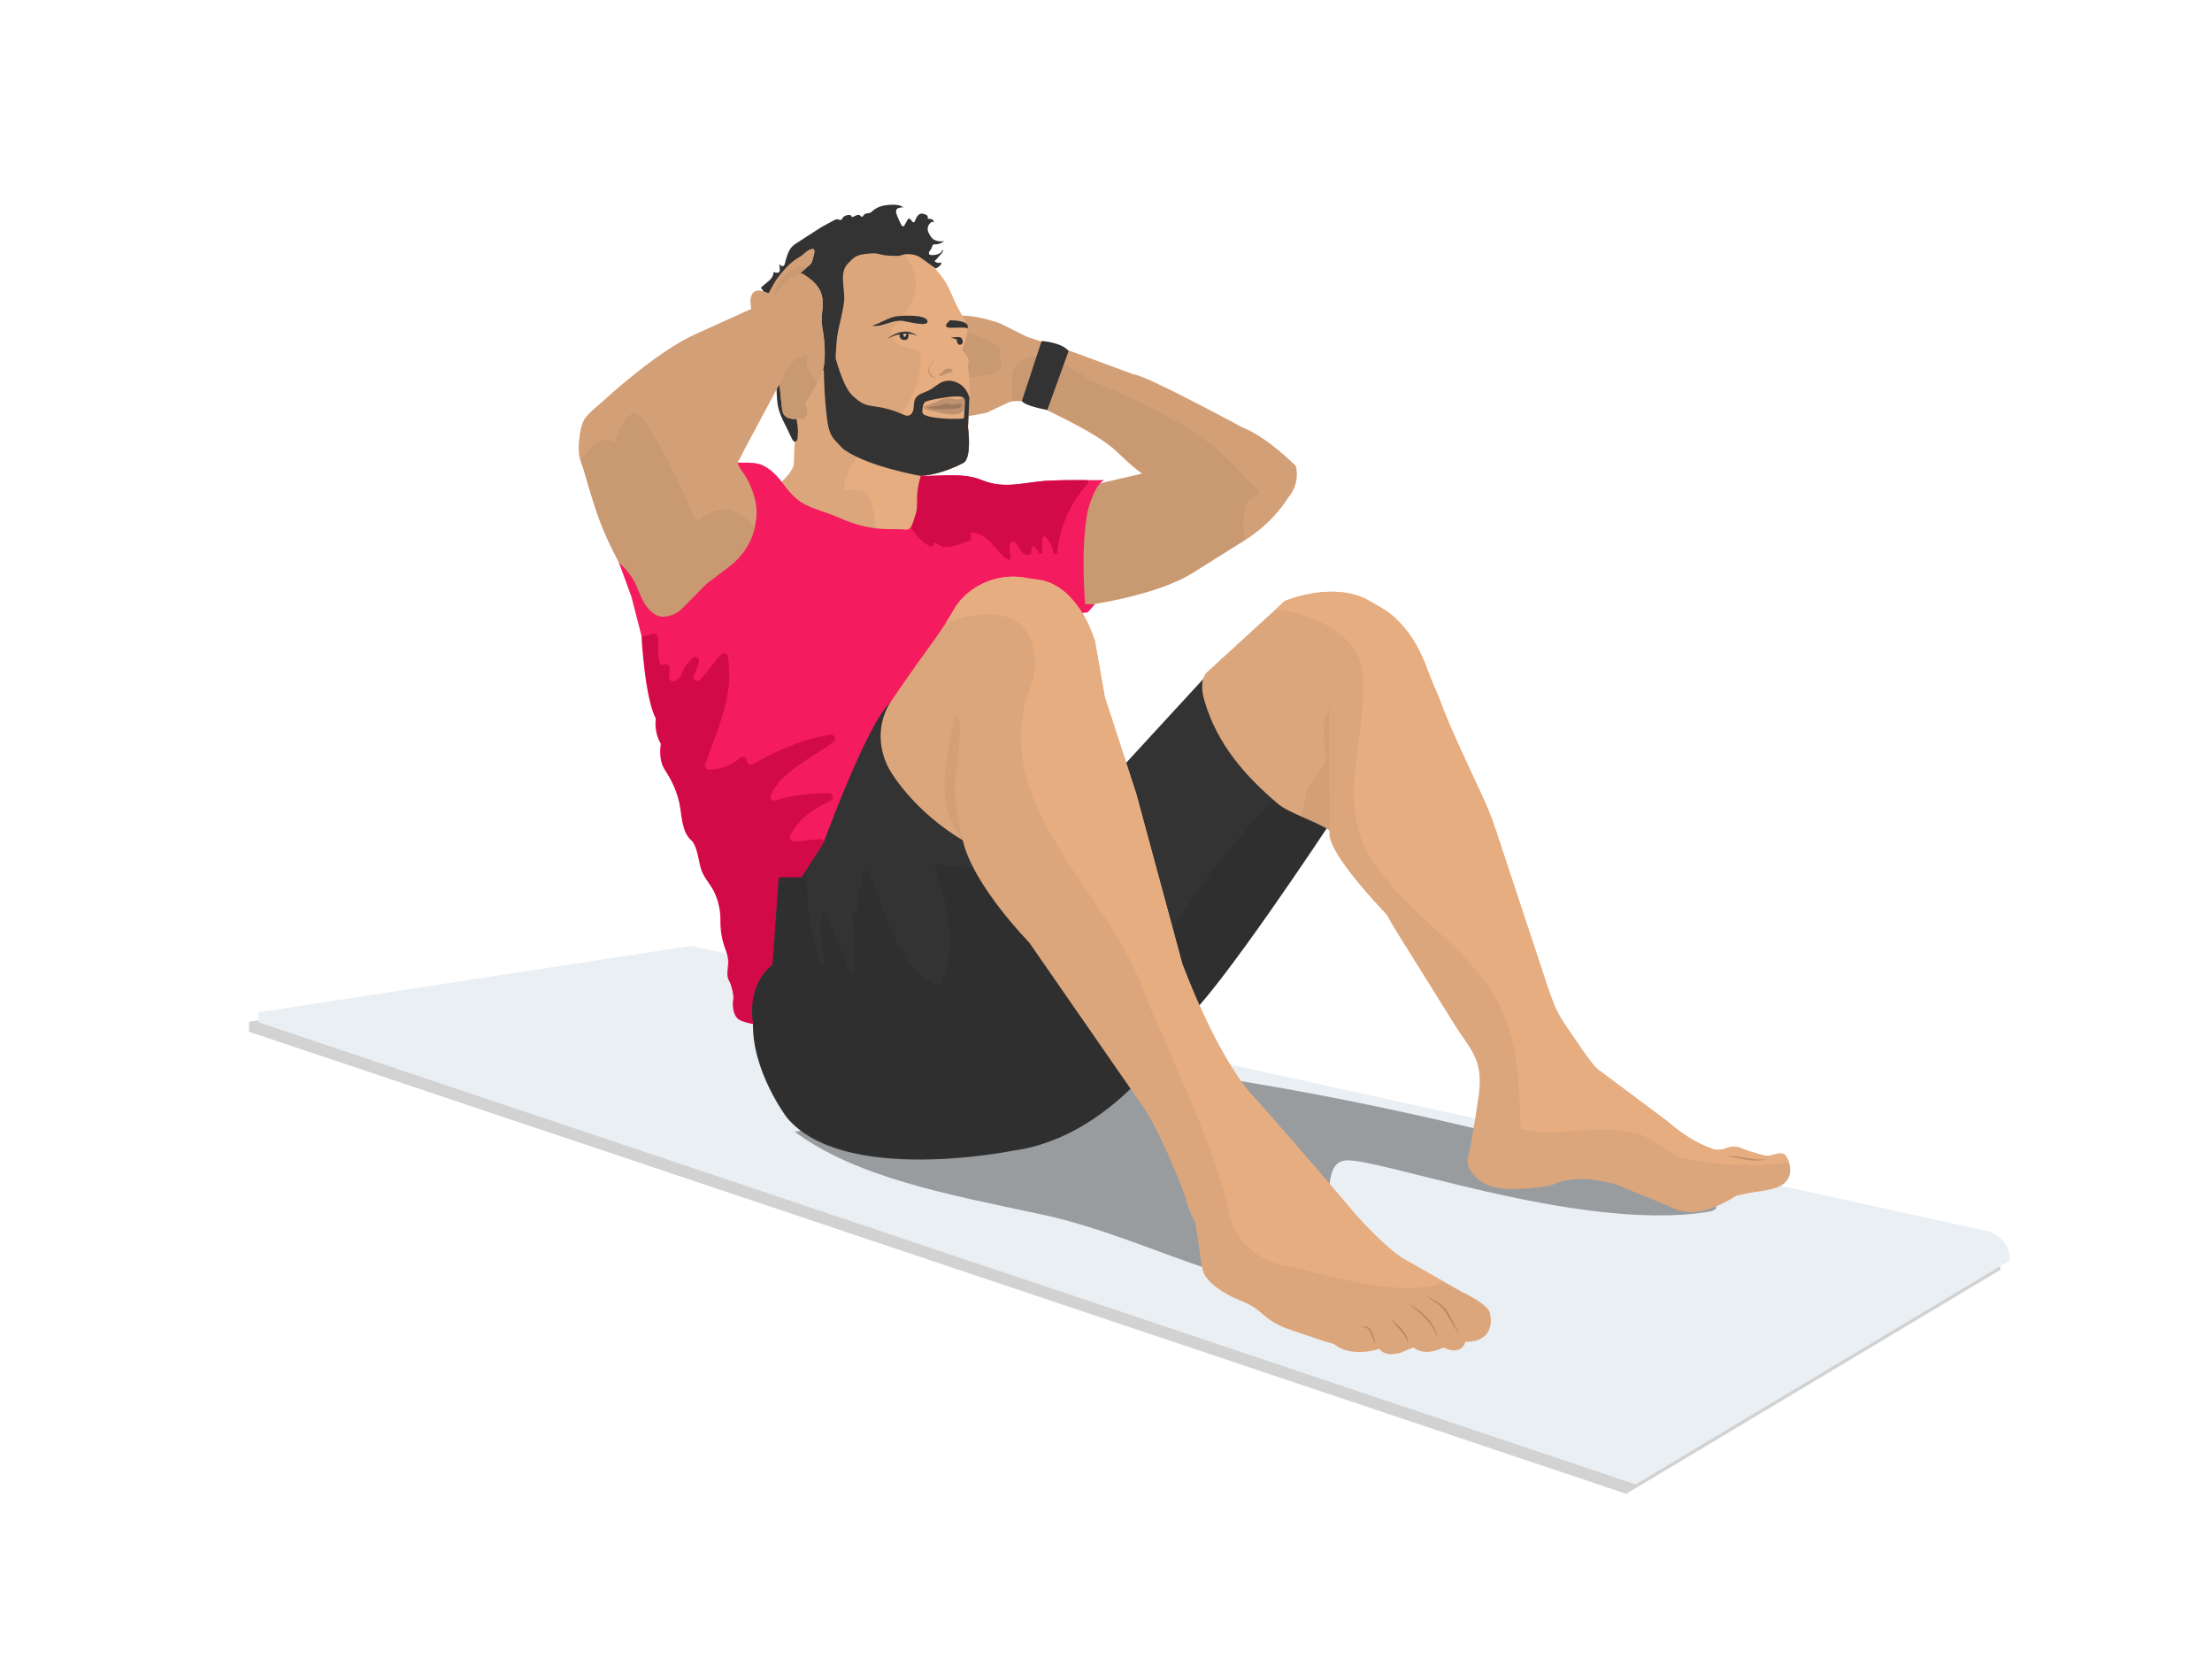 <?xml version="1.0" encoding="UTF-8"?><svg id="Layer_1" xmlns="http://www.w3.org/2000/svg" viewBox="0 0 1280 960"><defs><style>.cls-1{opacity:.05;}.cls-1,.cls-2,.cls-3,.cls-4,.cls-5{fill:#222;}.cls-2{opacity:.1;}.cls-6{fill:#eaeff4;}.cls-7{fill:#f41c5e;}.cls-8{fill:#e6ad81;}.cls-9{fill:#333;}.cls-10{fill:#d30a48;}.cls-4,.cls-11{opacity:.2;}.cls-5{opacity:.4;}</style></defs><path class="cls-4" d="M144.12,591.22l250.26-38.45,751.5,165.39s12.33,4.35,11.61,16.68l-216.45,129.56L144.12,597.02"/><path class="cls-6" d="M149.56,585.78l250.26-38.45,751.5,165.39s12.33,4.35,11.61,16.68l-216.45,129.56L149.56,591.58"/><path class="cls-5" d="M610.18,617.33c-61.08,7.84-39.56,24.25-100.64,33.21-15.97,2.21-33.68,1.16-49.69,4.36,35.98,26.63,89.4,36.37,139.51,47.14,55.69,11.2,102.72,40.33,162,47.05,23.35,3.36-5.18-74.11,16.38-77.46,16.17-3.36,134.92,41.46,210.02,29.72,52.38-8.18-294.95-95.21-377.58-84.02Z"/><path class="cls-8" d="M624.2,350.92s43.41-5.24,65.99-19.39l30.29-19.04s14.96-8.61,25.03-24.66c0,0,6.89-7.07,4.35-18.11,0,0-16.05-16.59-31.28-22.58,0,0-56.31-30.47-62.56-30.47l-35.36-13.06-26.39-8.7-15.23-7.62s-15.51-5.98-26.39-4.35l6.44,58.09,11.79-2.18,12.69-5.98s4.99-2.33,14.51,.93c0,0,35.54,15.57,47.51,26.99s15.32,13.27,15.32,13.27l-31.83,7.34"/><path class="cls-2" d="M624.2,350.92s43.41-5.24,65.99-19.39l30.29-19.04s14.96-8.61,25.03-24.66c0,0,6.89-7.07,4.35-18.11,0,0-16.05-16.59-31.28-22.58,0,0-56.31-30.47-62.56-30.47l-35.36-13.06-26.39-8.7-15.23-7.62s-15.51-5.98-26.39-4.35l6.44,58.09,11.79-2.18,12.69-5.98s4.99-2.33,14.51,.93c0,0,35.54,15.57,47.51,26.99s15.32,13.27,15.32,13.27l-31.83,7.34"/><path class="cls-1" d="M720.99,292.23c1.09-4.35,10.88-6.53,6.53-9.79-13.06-8.7-15.36-28.98-95.75-62.02-2.18,0-4.35-3.26-6.53-4.35-10.88-5.44-21.76-14.15-33.73-7.62-9.24,5.55-5.14,15.02-5.7,23.74,2.29-.4,6.48-.56,12.47,1.49,0,0,35.54,15.57,47.51,26.99,11.97,11.42,15.32,13.27,15.32,13.27l-31.83,7.34-4.87,69.5s43.41-5.24,65.99-19.39l29.93-18.82c-.5-6.75-1.76-13.72,.65-20.35Z"/><path class="cls-9" d="M602.77,197.33s11.61,.72,15.6,5.8l-12.33,34.09s-13.6-2.36-14.69-5.26l11.42-34.64Z"/><path class="cls-1" d="M579.48,208.79c-.07-.27-.16-.54-.27-.83-.4-1.04-.92-1.1-.77-2.41,.26-2.03,1.41-1.16,.24-3.29-.7-1.28-2.6-2.59-3.79-3.4-2.44-1.65-5.07-2.95-7.81-4.03-5.47-2.16-11.29-3.35-17.12-4-.29,.34-.55,.68-.79,1.03,0,0,3.12,28.19,3.13,28.25-.19-1.74,15.35-2.45,16.9-2.64,4.99-.61,11.71-3.16,10.27-8.71Z"/><path class="cls-8" d="M529.48,144.83c.58,.03,1.98,1.72,2.41,2.1,6.67,5.8,13.4,11.94,17.2,20.08,1.42,3.03,2.71,6.12,4.11,9.16,1.84,4.01,4.84,7.94,6.13,12.15,.78,2.56,.36,5.23-.34,7.75-.25,.88-2.53,6.21-2.13,6.61,0,0,3.61,3.48,3.6,6.92l-.51,3.05s.67,2.07,.92,8.52l.09,8.93-.83,17s2.31,16.73-2.18,20.49c0,0-11.97,6.89-25.03,7.8l-.95,3.26-1.77,28.97-38.63,6.76-29.79-19.95-10.01-15.18s6.06-5.13,7.51-10.02c0,0,1.13-26.48,1.13-25.93s15.55-85.78,15.55-85.78l20.13-14.51,33.37,1.81Z"/><path class="cls-1" d="M502.46,286.56c-2.18-4.35-8.7-3.26-14.15-3.26,1.09-10.88,7.62-20.67,16.32-26.11,17.41-13.06,29.38-32.64,28.29-52.23-1.09-4.35-11.97-3.26-15.23-7.62-2.18-2.18-2.18-7.62,0-8.7,14.35-14.35,17.1-30.62,2.84-44.28-9.88-.54-24.42-1.33-24.42-1.33l-20.13,14.51s-15.55,86.32-15.55,85.78-1.13,25.93-1.13,25.93c-1.45,4.9-7.51,10.02-7.51,10.02l10.01,15.18,29.79,19.95,14.87-2.6c1.14-8.34-.23-17.18-3.99-25.24Z"/><path class="cls-8" d="M560.96,230.11l-.09-8.93c-.26-6.46-.92-8.52-.92-8.52l.51-3.05c.02-3.45-3.6-6.92-3.6-6.92-.4-.4,1.88-5.73,2.13-6.61,.7-2.52,1.12-5.19,.34-7.75-1.28-4.21-4.28-8.13-6.13-12.15-1.4-3.04-2.7-6.13-4.11-9.16-3.8-8.14-10.53-14.28-17.2-20.08-.43-.38-1.83-2.07-2.41-2.1,0,0-3.86-.21-8.95-.49,14.27,13.66,11.51,29.94-2.84,44.28-2.18,1.09-2.18,6.53,0,8.7,3.26,4.35,14.15,3.26,15.23,7.62,1.09,19.59-10.88,39.17-28.29,52.23-8.7,5.44-15.23,15.23-16.32,26.11,5.44,0,11.97-1.09,14.15,3.26,3.76,8.05,5.13,16.9,3.99,25.24l23.76-4.16,1.77-28.97,.95-3.26c13.06-.91,25.03-7.8,25.03-7.8,4.49-3.76,2.18-20.49,2.18-20.49l.83-17Z"/><path class="cls-9" d="M550.06,185.09c-8.7,7.34,6.26,3.26,9.79,4.9,1.63-4.08-6.8-4.62-9.52-4.62"/><path class="cls-9" d="M504.9,188.36c5.17-1.36,8.98-4.9,14.96-5.44,2.45-.27,16.32-1.09,16.87,2.99,.54,3.54-12.24,0-14.69-.27-5.98-.54-10.61,3.26-16.59,2.99"/><path class="cls-9" d="M513.61,195.97s9.16-7.98,17.41-1.54c0,0-6.89-3.99-17.41,1.54Z"/><path class="cls-9" d="M520.41,193.47c.13,.85,.2,1.87,.84,2.52,.7,.72,2.03,.89,2.96,.67,.91-.22,1.32-.98,1.47-1.87,.09-.54,.18-1.45-.27-1.72-1.27-.54-.9,.82-1.18,1.27-.82,1.33-1.52,.15-1.7-1.4-.54,.09-1.06,.09-1.69,.27l-.42,.25Z"/><g class="cls-11"><path class="cls-3" d="M542.99,217.19c.22,.21,.6,.2,.88,.25,.27,.05,.55,.07,.83,.03,.63-.08,1.19-.42,1.74-.7,.6-.31,1.23-.56,1.86-.77,.59-.19,1.2-.29,1.79-.48,.46-.15,1.32-.47,1.25-1.09-.06-.51-.65-.82-1.08-.97-.9-.31-2.04-.22-2.9,.16-.93,.41-1.72,1.11-2.43,1.82-.44,.44-.72,.62-1.15,1.07"/></g><g class="cls-11"><path class="cls-3" d="M535.28,234.87c4.35-1.09,5.58-2.04,9.79-3.81,2.58-.95,6.03-.54,8.34,0s4.17-1.72,5.17-.09c1.38,2.26,.23,4.17-1,6.35-1.9,3.4-8.7,2.63-12.24,1.81-2.04-.41-4.49-1.13-6.66-1.54-.95-.14-5.98-1.22-3.4-2.72"/></g><g class="cls-11"><path class="cls-3" d="M541.54,208.35c-4.62,1.63-6.66,9.93-.27,10.2-1.88-1.06-3.54-2.31-3.54-4.62,0-1.77,1.98-4.69,3.61-5.5"/></g><path class="cls-9" d="M550.56,195.16c1.63,.33,3.44-.49,5.02,.04,1.48,.5,2.19,3.1,.77,4.03-1.8,1.18-3.04-1.54-2.58-2.97-.12,.38-3.07-.76-3.3-.91"/><path class="cls-4" d="M536.28,235.78s7.43-1,8.16-1.54c0,0,3.72-1.09,4.62-.54,0,0,2.75,.82,4.73,.18,0,0,3.43-.79,2.52,.79,0,0,.03,1.84-2.52,1.66,0,0-12.89,1.45-17.52-.54Z"/><path class="cls-9" d="M560.95,230.15c-.62-2.3-1.73-4.46-3.39-6.17-3.02-3.14-7.89-4.59-11.98-3.06-2.97,1.11-5.24,3.56-8.06,4.98-2.81,1.42-6.42,2.05-7.89,4.83-.86,1.64-.71,3.6-.93,5.43-.22,1.84-1.12,3.89-2.92,4.31-1.23,.28-2.47-.29-3.62-.8-4.63-2.09-9.55-3.53-14.57-4.28-2.52-.38-5.11-.59-7.46-1.56-2.54-1.05-4.63-2.92-6.67-4.77-5.93-5.38-9.75-21.34-12.02-29.02l-4.69,10.11c-.09,10.43,.48,20.87,1.7,31.24,.58,4.94,1.49,10.25,5.05,13.73,1.85,1.81,3.33,3.96,5.47,5.42,14.5,9.86,43.96,14.86,43.96,14.86,13.06-.91,25.03-7.8,25.03-7.8,4.49-3.76,2.18-20.49,2.18-20.49l.83-16.96Zm-2.51,2.62l-.62,9.06c-.08,1.19-23.22,.75-24.01-2.96-.18-.87-.06-1.77,.06-2.65,.17-1.26,.39-2.62,1.28-3.52,1.07-1.08,13.82-3.33,17.57-3.27,1.09,.02,2.2-.12,3.27,.1,1.07,.22,2.14,.9,2.41,1.96,.1,.42,.08,.85,.05,1.28Z"/><path class="cls-9" d="M478.11,129.9c1.08-.58,2.17-1.15,3.23-1.74,.92-.51,2.08-1.28,3.16-1.28,.71,0,1.41,.59,2.12,.37,.81-.25,.84-1.22,1.4-1.71,1.03-.91,4.64-2.15,4.85,.11,1.01-.11,1.91-.81,2.87-1.11,.77-.24,1.51-.4,2.09,.29,1.42,1.7,1.49-.42,2.8-1.06,.81-.4,1.73-.32,2.59-.55,.96-.26,1.34-.93,2.08-1.5,.93-.72,1.93-1.36,3.02-1.83,2.39-1.04,5.08-1.32,7.66-1.43,1.24-.05,2.47-.02,3.69,.22,.61,.12,1.21,.29,1.79,.53,.54,.22,1.07,.71,1.61,.87-.85-.26-1.83,0-2.67,.17-2.52,.51-2.06,2.62-1.28,4.54,.63,1.57,1.38,3.09,2.07,4.63,.34,.77,1.13,2.35,2.04,1.16l2.09-3.63s.45-.91,1.36-.18c.56,.45,.91,1.27,1.49,1.68,1.05,.74,1.38-.88,1.71-1.62,.47-1.07,1.13-2.29,2.18-2.9,1.09-.64,2.34-.25,3.43,.17,1.42,.55,1.42,1.19,1.4,2.57,0-.25,2.23,.12,2.52,.29,.65,.38,.94,1.04,1.04,1.77-.92-.73-1.65-.27-2.34,.5-1.35,1.5-1.69,3.43-.84,5.26,.65,1.42,1.72,3.37,3.13,4.15,1.76,.98,4.34,1.41,6.25,.64-.64,.26-1.12,.84-1.72,1.18-.93,.52-2.01,.79-3.06,.93-.45,.06-1.32-.1-1.71,.08-.64,.3-.84,1.64-1.12,2.22-.44,.93-1.58,1.77-1.53,2.85,.04,.88,.81,1.04,1.56,1.07,1.5,.05,3.36-.25,4.69-.98,1.01-.55,1.41-1.57,1.87-2.55-.12,.26,.07,.95-.04,1.32-.32,1.06-1.26,1.85-1.99,2.64-.22,.25-2.68,3.23-2.91,3.02,.31,.27,.73,.6,1.12,.78,1,.47,2.03,.3,3.05,0-.17,.41-.25,.87-.47,1.26-.34,.6-.88,1.05-1.45,1.43-.24,.16-1.46,.96-1.65,.81-2.66-2.15-5.56-4.06-8.33-6.08-1.83-1.33-4.09-2.02-6.33-2.18-1.14-.08-2.31-.05-3.44,.16-1,.19-1.93,.62-2.93,.77-1.2,.17-2.4,0-3.6,0-1.66,0-3.33-.08-4.97-.35-1.61-.26-3.16-.82-4.78-1-1.22-.13-2.43-.06-3.65,.05-2.81,.25-5.85,.45-8.33,1.93-1.53,.92-2.67,2.31-3.96,3.52-5.81,5.47-1.83,14.99-2.51,21.85-.77,7.8-3.52,15.26-4.29,23.02l-.91,13.33s-3.99,4.35-8.7,3.99c-.98-1.37-1.96-2.74-2.94-4.11-2.38-3.33-4.77-6.66-7.15-10-3.01-4.2-6.01-8.4-9.02-12.61-2.84-3.98-5.69-7.95-8.53-11.93-1.98-2.76-3.95-5.53-5.93-8.29-.23-.33-.47-.65-.7-.98,1.6-1.36,3.24-2.68,4.82-4.07,1.5-1.33,2.5-2.95,2.51-5,.56,.42,2.43,.67,3.06,.28,1.16-.72,.2-4.23,.14-5.31,.04,.81,1.4,1.85,2.17,1.67,1.24-.3,1.27-2.03,1.53-2.99,.29-1.07,.61-2.14,.98-3.19,1.01-2.92,2.32-5.12,4.94-6.8,3-1.93,5.99-3.86,8.98-5.8,1.56-1.01,3.12-2.03,4.69-3.03,1.3-.83,2.67-1.58,4.04-2.32Z"/><path class="cls-9" d="M450.77,220.66c.24,.2-1.52,2.26-1.5,2.6,.22,3.42,.17,6.87,.65,10.27,.46,3.33,1.56,6.39,3.02,9.42,1.74,3.61,3.61,7.16,5.26,10.82,.46,1.03,1.58,2.55,2.73,1.33,.71-.75,.61-2.2,.7-3.16,.29-2.75-.08-5.73-.55-8.45-.12-.69-.21-1.39-.33-2.08,0,0-7.25-18.38-9.97-20.74Z"/><path class="cls-8" d="M434.5,176.32c-.1-1.18-.19-2.38-.17-2.59,.12-1.6,.52-3.4,1.78-4.51,2.62-2.31,6.22-.16,8.97,.63-.48-.14,3.82-7.43,4.21-7.97,3.51-4.8,8.14-10.27,13.45-13.13,2.13-1.15,3.64-3.29,5.86-4.25,.48-.21,1.78-.62,2.27-.23,1.17,.92-.6,5.2-.79,6.4-.31,1.96-1.93,2.99-3.33,4.21-1.25,1.09-2.5,2.19-3.75,3.28,.73-.64,4.96,2.63,5.41,2.97,3.7,2.81,6.66,6.38,7.42,11.08,.65,4.02-.14,7.93-.35,11.93-.2,4.01,.94,7.71,1.3,11.65,.7,7.73,1.22,17.42-2.9,24.38-2.33,3.94-4.59,7.95-6.97,11.86-.19,.31-.64,.67-.75,1.01-.3,.92,.47,2.24,.76,3.08,.44,1.29,.48,2.93-.04,4.2-.49,1.2-1.46,1.7-2.7,1.85-2.86,.34-6.22,.72-8.86-.72-2.97-1.63-2.77-5.19-3.1-8.09-.34-3.02-.65-6.05-.97-9.07-.08-.74-.15-1.48-.23-2.22,.06,.54-1.03,1.94-1.27,2.39-1.14,2.15-2.28,4.29-3.41,6.44-5.23,9.85-10.6,19.63-15.79,29.5-.94,1.79-1.86,3.6-2.77,5.41-.38,.76-1.25,1.66-.78,2.45,.5,.83,2.1,1.12,2.92,1.54,1.5,.77,2.91,1.71,4.38,2.54,.61,.34,4.32,1.82,4.49,2.51,0,0,12.78,52.23-24.75,69.64,0,0-33.46,42.44-47.33-1.9-2.15-4.23-4.27-8.47-6.36-12.72-3.7-7.53-7.76-14.93-10.98-22.68-4.75-11.42-8.08-23.35-11.56-35.2-.88-3-2.35-6.04-2.66-9.17-.45-4.55-.03-9.5,.91-13.97,.55-2.62,1.34-5.23,3.02-7.36,2.79-3.53,6.73-6.41,10.06-9.45,3.42-3.12,6.91-6.16,10.44-9.16,8.74-7.43,17.82-14.51,27.44-20.78,5.09-3.32,10.34-6.35,15.88-8.86,8.48-3.84,16.96-7.68,25.44-11.53,2.13-.96,4.25-1.92,6.38-2.89,0,0-.11-1.25-.22-2.52Z"/><path class="cls-8" d="M434.5,176.32c-.1-1.18-.19-2.38-.17-2.59,.12-1.6,.52-3.4,1.78-4.51,2.62-2.31,6.22-.16,8.97,.63-.48-.14,3.82-7.43,4.21-7.97,3.51-4.8,8.14-10.27,13.45-13.13,2.13-1.15,3.64-3.29,5.86-4.25,.48-.21,1.78-.62,2.27-.23,1.17,.92-.6,5.2-.79,6.4-.31,1.96-1.93,2.99-3.33,4.21-1.25,1.09-2.5,2.19-3.75,3.28,.73-.64,4.96,2.63,5.41,2.97,3.7,2.81,6.66,6.38,7.42,11.08,.65,4.02-.14,7.93-.35,11.93-.2,4.01,.94,7.71,1.3,11.65,.7,7.73,1.22,17.42-2.9,24.38-2.33,3.94-4.59,7.95-6.97,11.86-.19,.31-.64,.67-.75,1.01-.3,.92,.47,2.24,.76,3.08,.44,1.29,.48,2.93-.04,4.2-.49,1.2-1.46,1.7-2.7,1.85-2.86,.34-6.22,.72-8.86-.72-2.97-1.63-2.77-5.19-3.1-8.09-.34-3.02-.65-6.05-.97-9.07-.08-.74-.15-1.48-.23-2.22,.06,.54-1.03,1.94-1.27,2.39-1.14,2.15-2.28,4.29-3.41,6.44-5.23,9.85-10.6,19.63-15.79,29.5-.94,1.79-1.86,3.6-2.77,5.41-.38,.76-1.25,1.66-.78,2.45,.5,.83,2.1,1.12,2.92,1.54,1.5,.77,2.91,1.71,4.38,2.54,.61,.34,4.32,1.82,4.49,2.51,0,0,12.78,52.23-24.75,69.64,0,0-33.46,42.44-47.33-1.9-2.15-4.23-4.27-8.47-6.36-12.72-3.7-7.53-7.76-14.93-10.98-22.68-4.75-11.42-8.08-23.35-11.56-35.2-.88-3-2.35-6.04-2.66-9.17-.45-4.55-.03-9.5,.91-13.97,.55-2.62,1.34-5.23,3.02-7.36,2.79-3.53,6.73-6.41,10.06-9.45,3.42-3.12,6.91-6.16,10.44-9.16,8.74-7.43,17.82-14.51,27.44-20.78,5.09-3.32,10.34-6.35,15.88-8.86,8.48-3.84,16.96-7.68,25.44-11.53,2.13-.96,4.25-1.92,6.38-2.89,0,0-.11-1.25-.22-2.52Z"/><path class="cls-2" d="M434.5,176.32c-.1-1.18-.19-2.38-.17-2.59,.12-1.6,.52-3.4,1.78-4.51,2.62-2.31,6.22-.16,8.97,.63-.48-.14,3.82-7.43,4.21-7.97,3.51-4.8,8.14-10.27,13.45-13.13,2.13-1.15,3.64-3.29,5.86-4.25,.48-.21,1.78-.62,2.27-.23,1.17,.92-.6,5.2-.79,6.4-.31,1.96-1.93,2.99-3.33,4.21-1.25,1.09-2.5,2.19-3.75,3.28,.73-.64,4.96,2.63,5.41,2.97,3.7,2.81,6.66,6.38,7.42,11.08,.65,4.02-.14,7.93-.35,11.93-.2,4.01,.94,7.71,1.3,11.65,.7,7.73,1.22,17.42-2.9,24.38-2.33,3.94-4.59,7.95-6.97,11.86-.19,.31-.64,.67-.75,1.01-.3,.92,.47,2.24,.76,3.08,.44,1.29,.48,2.93-.04,4.2-.49,1.2-1.46,1.7-2.7,1.85-2.86,.34-6.22,.72-8.86-.72-2.97-1.63-2.77-5.19-3.1-8.09-.34-3.02-.65-6.05-.97-9.07-.08-.74-.15-1.48-.23-2.22,.06,.54-1.03,1.94-1.27,2.39-1.14,2.15-2.28,4.29-3.41,6.44-5.23,9.85-10.6,19.63-15.79,29.5-.94,1.79-1.86,3.6-2.77,5.41-.38,.76-1.25,1.66-.78,2.45,.5,.83,2.1,1.12,2.92,1.54,1.5,.77,2.91,1.71,4.38,2.54,.61,.34,4.32,1.82,4.49,2.51,0,0,12.78,52.23-24.75,69.64,0,0-33.46,42.44-47.33-1.9-2.15-4.23-4.27-8.47-6.36-12.72-3.7-7.53-7.76-14.93-10.98-22.68-4.75-11.42-8.08-23.35-11.56-35.2-.88-3-2.35-6.04-2.66-9.17-.45-4.55-.03-9.5,.91-13.97,.55-2.62,1.34-5.23,3.02-7.36,2.79-3.53,6.73-6.41,10.06-9.45,3.42-3.12,6.91-6.16,10.44-9.16,8.74-7.43,17.82-14.51,27.44-20.78,5.09-3.32,10.34-6.35,15.88-8.86,8.48-3.84,16.96-7.68,25.44-11.53,2.13-.96,4.25-1.92,6.38-2.89,0,0-.11-1.25-.22-2.52Z"/><path class="cls-1" d="M467.14,205.49c-10.53,1.91-12.64,9.72-15.96,17.5,.04,.44,.09,.87,.13,1.31,.32,3.02,.63,6.05,.97,9.07,.33,2.9,.13,6.46,3.1,8.09,2.64,1.44,6,1.06,8.86,.72,1.24-.15,2.2-.65,2.7-1.85,.52-1.27,.48-2.92,.04-4.2-.29-.84-1.06-2.16-.76-3.08,.11-.33,.56-.69,.75-1.01,1.93-3.17,3.78-6.4,5.66-9.62-1.12-3.18-2.94-6.24-5.5-9.31-1.09-2.18,0-5.44,0-7.62Z"/><path class="cls-1" d="M404.88,300.77c0,1.09-4.35-2.18-4.35-4.35-33.83-75.75-34.82-53.32-35.91-56.58-4.35,4.35-7.62,10.88-8.7,16.32-9.53-5.56-13.85,3.95-20.14,9.92,.57,1.84,1.31,3.65,1.84,5.44,3.49,11.84,6.82,23.78,11.56,35.2,3.22,7.75,7.28,15.15,10.98,22.68,2.09,4.26,4.22,8.49,6.36,12.72,13.87,44.34,47.33,1.9,47.33,1.9,16.25-7.53,23.06-21.59,25.57-35.11-8.33-11.39-19.51-20.67-34.55-8.14Z"/><path class="cls-1" d="M447.7,172.67c3.67-7.34,8.89-13.11,16.96-14.09-.75-.4-1.39-.63-1.63-.41,1.25-1.09,2.5-2.19,3.75-3.28,.41-.36,.85-.71,1.26-1.07-10.23,.28-19.39,7.51-20.33,18.85Z"/><path class="cls-7" d="M614.17,355.98l15.23-1.6,4.2-4.72h-5.65s-2.9-31.19,1.45-54.04c0,0,4.19-16.32,9.89-17.77-10.94,.08-21.88-.26-32.81,.32-13.92,.74-25,5.21-38.54-.41-10.5-4.36-23.76-2.13-35.02-2.36-.28,0-1.09,3.71-1.18,4.1-.33,1.42-.59,2.86-.77,4.3-.35,2.8-.26,5.56-.29,8.37-.02,2.64-.56,4.99-1.5,7.44-.75,1.96-1.28,5.01-3.01,6.36-.94,.74-2.3,.53-3.4,.41-1.34-.14-2.66-.16-4.01-.17-3.21-.03-6.42-.01-9.62-.26-4.61-.36-9.21-1.26-13.62-2.61-3.93-1.2-7.73-2.76-11.51-4.37-3.59-1.53-7.29-2.72-10.96-4.04-2.06-.74-4.11-1.53-6.09-2.48-6.61-3.16-10.29-7.74-14.57-13.51-3.3-4.46-8.2-9.3-13.74-10.61-3.71-.88-7.97-.51-11.78-.61-.22,0,.57,1.83,.66,1.99,.4,.7,.79,1.43,1.28,2.07,.48,.62,.91,1.27,1.35,1.91,.45,.66,.89,1.33,1.31,2.02,.46,.75,.9,1.52,1.31,2.3,.48,.9,.92,1.82,1.33,2.75,.47,1.05,.89,2.12,1.28,3.2,.42,1.16,.79,2.34,1.12,3.54,.34,1.25,.63,2.52,.86,3.79,.23,1.33,.39,2.68,.44,4.04,.06,1.42,0,2.85-.14,4.26-.18,1.72-.5,3.41-.81,5.11-.14,.79-.31,1.58-.5,2.36-.11,.43-.24,.85-.38,1.27-.21,.62-.41,1.25-.63,1.87-.25,.7-.54,1.39-.85,2.06-.35,.77-.72,1.52-1.11,2.27-.44,.85-.91,1.68-1.42,2.49-.54,.86-1.12,1.7-1.73,2.53-.67,.91-1.38,1.79-2.12,2.64-.79,.9-1.61,1.76-2.48,2.59-.95,.89-1.95,1.73-2.96,2.54-.25,.2-.5,.41-.76,.6-.11,.09-.23,.17-.34,.26-.31,.24-.63,.48-.94,.72-.47,.36-.94,.72-1.41,1.08-.57,.43-1.14,.87-1.71,1.3-.63,.48-1.26,.96-1.89,1.44-.66,.5-1.3,1.01-1.96,1.51-.62,.47-1.23,.93-1.84,1.4-.52,.4-1.05,.79-1.57,1.18-1.05,.79-2.04,1.62-2.97,2.56-.76,.76-1.52,1.52-2.24,2.31-1.06,1.09-2.11,2.18-3.18,3.26-1.18,1.2-2.36,2.38-3.56,3.56-2.71,2.66-5.18,5.8-8.85,7.17-.56,.21-1.13,.4-1.71,.56-.69,.2-1.4,.36-2.11,.48-.78,.12-1.58,.19-2.37,.15-.85-.04-1.69-.2-2.5-.48-.91-.32-1.76-.8-2.55-1.36-.93-.67-1.77-1.45-2.56-2.28-4.17-4.36-5.54-10.02-8.13-15.31-.74-1.51-1.58-2.98-2.59-4.32-1.07-1.42-2.13-2.84-3.29-4.18-1.11-1.28-2.62-2.32-3.61-3.67l7.31,19.96,5.81,22.6s1.81,35.91,8.34,47.87c0,0-1.45,7.62,2.9,14.51,0,0-1.83,8.82,2.18,14.87,4.57,6.91,7.91,14.58,9.04,22.56,.76,5.32,1.43,13.93,5.83,17.7,4.25,3.65,4.64,13.56,6.56,18.48,1.71,4.39,5.28,7.87,7.26,12.19,2.42,5.28,3.67,10.9,3.57,16.72-.06,3.88,.37,7.78,1.31,11.54,1.06,4.24,3.24,7.9,3.21,12.37-.02,3.6-1.6,8.24,.94,11.4,0,0,2.9,7.98,1.81,10.88,0,0-.97,7.75,3.19,10.45,.25,.16,.52,.31,.8,.43,5.08,2.18,12.7,2.9,12.7,2.9l173.37-236.69Z"/><path class="cls-10" d="M540.06,315.19h0c0-.92,1.08-1.43,1.78-.83,5.55,4.83,12.38,.4,19.37-1.39,.66-.17,1.06-.91,.73-1.51-.37-.69-.31-1.62-.22-2.38,.07-.59,.6-1.01,1.2-.96,9.03,.77,13.3,11,19.58,15.19,5.44,3.26-1.09-8.7,3.26-9.79,3.22-1.07,4.32,8.44,9.57,7.66,.14-.02,.29-.07,.42-.15,1.19-.74,1.24-2.23,1.12-3.76-.09-1.03,1.2-1.59,1.89-.82,.94,1.05,1.67,2.24,2.39,3.48,.56,.96,2.02,.57,2.02-.54v-7.9c0-.96,1.16-1.45,1.85-.78,2.64,2.57,3.87,5.7,4.65,9.11,.28,1.22,2.02,1.1,2.13-.14,1.3-14.77,7.6-28.61,17.77-40.04,.62-.69,.12-1.79-.81-1.8-7.39-.04-14.78-.07-22.16,.33-13.92,.74-25,5.21-38.54-.41-10.5-4.36-23.76-2.13-35.02-2.36-.28,0-1.09,3.71-1.18,4.1-.33,1.42-.59,2.86-.77,4.3-.35,2.8-.26,5.56-.29,8.37-.02,2.64-.56,4.99-1.5,7.44-.56,1.45-1,3.49-1.89,5-.21,.36-.18,.81,.05,1.16,2.81,4.21,6.01,8.24,11.07,10.43,.72,.31,1.52-.22,1.52-1Z"/><path class="cls-10" d="M470.19,526.73c-1.81-11.79-3.59-28.81,5.92-37.3,1.62-1.44,.5-4.13-1.66-3.93-5.05,.45-10.22,1.37-15.13,1.28-1.66-.03-2.72-1.75-2.01-3.25,4.82-10.17,13.91-15.52,23.47-20.29,2.12-1.06,1.36-4.24-1.01-4.26-10.58-.11-21.05,1.05-31.06,4.2-1.91,.6-3.6-1.35-2.72-3.15,7.23-14.69,23.61-20.87,36.3-30.82,1.79-1.41,.56-4.31-1.7-4-16.4,2.26-30.85,9.15-45.15,17.06-1.5,.83-3.33-.26-3.33-1.97v-.18c0-1.95-2.29-2.92-3.75-1.62-4.85,4.31-11.38,6.85-18.13,6.88-1.57,0-2.7-1.5-2.19-2.98,7.15-20.52,17.07-40.3,13.04-62.52-.34-1.87-2.67-2.54-3.92-1.11-4.16,4.73-7.83,9.95-12.08,14.58-1.74,1.9-4.8-.1-3.72-2.44,1.21-2.62,2.46-5.27,3.14-8.09,.53-2.17-2.19-3.66-3.78-2.08-2.78,2.77-5.24,5.69-6.7,10.09-.58,1.74-2.08,2.55-3.69,3.26-1.57,.69-3.33-.56-3.15-2.27,.19-1.74,.26-3.48,.29-5.22,.03-1.55-1.47-2.63-2.95-2.18-1.36,.41-2.47,.52-2.47-.11-1.88-4.69-.52-10.19-1.5-15.8-.24-1.36-1.65-2.2-2.95-1.74-2.03,.72-4.06,1.14-6.09,1.69l.02,.08s1.75,34.69,8.01,47.24c.2,.4,.29,.83,.24,1.27-.23,1.89-.57,7.67,2.57,13.16,.26,.45,.37,.97,.29,1.48-.34,2.28-.98,9.12,2.31,14.09,4.57,6.91,7.91,14.58,9.04,22.56,.75,5.32,1.43,13.93,5.83,17.7,4.25,3.65,4.64,13.56,6.56,18.48,1.71,4.39,5.28,7.87,7.26,12.19,2.42,5.28,3.67,10.9,3.57,16.72-.06,3.88,.37,7.78,1.31,11.54,1.06,4.24,3.24,7.9,3.21,12.37-.02,3.51-1.51,7.99,.74,11.15,.13,.18,.23,.36,.3,.56,.5,1.46,2.56,7.69,1.77,10.38-.04,.14-.08,.27-.09,.42-.12,1.3-.52,7.79,3.21,10.22,.25,.16,.52,.31,.8,.43,3.78,1.62,8.95,2.43,11.36,2.75,.82,.11,1.62-.24,2.11-.9l28.05-38.29c.22-.3,.36-.65,.41-1.01,1.24-8.62,2.11-17.26-.2-26.1-.02-.06-.03-.13-.04-.19Z"/><path class="cls-9" d="M450.59,507.8h13.06l12.69-19.59s25.87-70.58,38.87-81.72l133.77,37.83,58.38-63.49,63.12,94.32s-66.22,100.46-84.79,114.97c0,0-37.07,67.46-99.81,75.8,0,0-97.93,19.95-130.57-19.22,0,0-20.31-26.84-19.59-54.77,0,0-4.35-21.18,11.24-33.62l3.63-50.52Z"/><path class="cls-4" d="M651.93,590.33c-4.29,1.02-9.59-.04-12.83-2.16-.05-.04-.11-.08-.16-.12-16.29-14.12-30.41-26.08-42.36-44.55-8.7-13.06-20.67-25.03-27.2-36.99-3.07-7.17-16.76-2.77-26.53-6.77-.84-.34-1.75,.28-1.69,1.18,.66,8.84,5.44,15.99,6.45,24.09,2.12,14.86,3.21,29.72-2.8,44.59-.25,.62-.97,.92-1.58,.67-26.27-10.96-29.33-43.17-41.08-65.68-.5-.95-1.9-.84-2.23,.19-2.22,6.93-3.25,14.45-4.13,22.05-.12,1.09-1.51,1.44-2.17,.57-.15-.2-.29-.4-.4-.61,.14,11.69,1.6,24.05,1.35,35.88-.03,1.32-1.84,1.64-2.33,.41-4.71-12.02-10.41-23.51-14.28-35.58-.36-1.13-2-1.11-2.3,.04-2.52,9.68,.54,19.35,1.22,29.03,.1,1.39-1.88,1.78-2.34,.47-5.68-16.01-7.76-33.1-7.7-49.83,0-1.2-1.56-1.66-2.21-.65l-.09,.13c-.22,.34-.6,.55-1.01,.55h-11.28c-.63,0-1.16,.49-1.2,1.12l-3.51,48.9c-.02,.33-.18,.63-.44,.83-14.5,11.97-11.16,31.59-10.86,33.19,.01,.08,.02,.15,.02,.22-.65,27.31,18.76,53.53,19.56,54.61,.02,.02,.03,.04,.05,.07,32.33,38.72,128.51,19.6,130.51,19.19,.02,0,.04,0,.06-.01,60.77-8.1,97.45-71.66,99.67-75.61,.07-.13,.17-.24,.28-.33,17.92-14.29,78.44-105.5,84.17-114.17,.27-.4,.26-.92,0-1.33l-17.32-25.88c-.43-.64-1.33-.72-1.86-.17-39.18,40.1-77.14,82.65-93.85,137.94-.02,.08-.06,.16-.1,.24-1.08,2.05-3.15,3.12-5.24,4.17-.09,.05-.19,.08-.29,.11Z"/><path class="cls-8" d="M516.06,405.16c4.59-6.66,9.14-13.34,13.82-19.93,7.38-10.39,15.63-20.98,21.84-32.08,7.43-13.26,23.56-20.85,38.52-19.24,3.24,.35,6.43,1.11,9.67,1.44,12.33,1.25,21.21,10.55,27.25,20.82,2.68,4.56,4.75,9.72,6.43,14.72l5.69,32.37,18.22,56.04,26.66,98.47s18.7,51.09,39.77,75.27c.35,.4,.69,.79,1.04,1.17,21.49,23.67,60.39,69.64,60.39,69.64,0,0,18.23,20.4,28.56,25.57l32.1,18.23s16.87,7.62,16.32,13.33c0,0,3.81,15.51-14.42,15.51,0,0-1.63,8.43-12.78,3.26,0,0-10.06,5.71-17.14,0-.23-.19-7.02,2.93-7.74,3.11-4.27,1.06-9.07,1.51-12.15-2.31-7.63,2.52-18.94,2.96-25.54-2.32-1.35-1.08-4.36-1.46-6.01-2.02-1.92-.65-3.83-1.3-5.75-1.95-4.32-1.47-8.64-2.93-12.98-4.36-5.65-1.86-10.32-3.97-15-7.66-2.55-2.01-5.06-4.47-7.83-6.16-4.43-2.71-9.75-4.23-14.32-6.82-4.48-2.54-9.11-5.55-12.33-9.65-1.51-1.92-2.41-3.95-2.77-6.37l-3.81-25.57s-4.08-7.07-5.71-14.69c0,0-14.69-41.08-29.11-59.03l-61.48-88.68s-32.37-32.91-38.35-59.03c-15.74-9.4-30.87-23.1-40.93-38.48-8.43-12.89-9.09-29.6-.14-42.58Z"/><path class="cls-8" d="M586.24,358.37c11.97,5.44,15.23,23.94,10.88,36.99-28.29,70.73,46.79,120.78,66.37,182.8,4.35,10.88-1.09,25.03,6.53,32.64,34.82,31.55,38.08,77.25,45.7,118.6,36.99,0,71.81,19.59,109.9,15.23,3.56-.65,6.93-1.68,10.22-2.79l-21.92-12.45c-10.34-5.17-28.56-25.57-28.56-25.57,0,0-38.9-45.97-60.39-69.64-.35-.38-.69-.77-1.04-1.17-21.07-24.19-39.77-75.27-39.77-75.27l-26.66-98.47-18.22-56.04-5.69-32.37c-1.68-5.01-3.75-10.16-6.43-14.72-6.03-10.27-14.91-19.57-27.25-20.82-3.25-.33-6.43-1.09-9.67-1.44-14.97-1.6-31.1,5.98-38.52,19.24-1.33,2.38-2.77,4.72-4.26,7.05,12.98-4.42,26.42-7.23,38.77-1.83Z"/><path class="cls-1" d="M862.34,760.96c.54-5.71-16.32-13.33-16.32-13.33l-10.18-5.78c-3.29,1.1-6.66,2.14-10.22,2.79-28.68,3.28-55.51-7.02-82.82-12.31-16.44-3.18-29.25-16.07-32.19-32.55-5.78-32.41-42.76-110.73-47.11-121.62-19.59-62.02-94.66-112.07-66.37-182.8,4.35-13.06,1.09-31.55-10.88-36.99-12.35-5.4-25.79-2.59-38.77,1.83-5.47,8.57-11.79,16.86-17.59,25.03-4.68,6.59-9.23,13.27-13.82,19.93-8.95,12.98-8.29,29.69,.14,42.58,10.06,15.38,25.2,29.08,40.93,38.48,5.98,26.11,38.35,59.03,38.35,59.03l61.48,88.68c14.42,17.95,29.11,59.03,29.11,59.03,1.63,7.62,5.71,14.69,5.71,14.69l3.74,25.12c.37,2.46,1.29,4.84,2.82,6.8,3.22,4.11,7.85,7.12,12.34,9.67,4.57,2.59,9.88,4.1,14.32,6.82,2.77,1.7,5.28,4.15,7.83,6.16,4.68,3.69,9.36,5.8,15,7.66,4.33,1.43,8.66,2.89,12.98,4.36,1.92,.65,3.83,1.3,5.75,1.95,1.66,.56,4.67,.95,6.01,2.02,6.6,5.28,17.92,4.84,25.54,2.32,3.08,3.82,7.88,3.37,12.15,2.31,.72-.18,7.5-3.3,7.74-3.11,7.07,5.71,17.14,0,17.14,0,11.15,5.17,12.78-3.26,12.78-3.26,18.23,0,14.42-15.51,14.42-15.51Z"/><path class="cls-8" d="M698.04,389.38l45.43-41.62s28.83-12.24,49.51,.27c4.04,2.45,8.11,4.4,11.86,7.43,5.14,4.15,9.38,9.22,12.91,14.78,3.66,5.79,6.36,11.95,8.69,18.38,1.49,4.11,3.1,7.61,4.8,11.63,2.57,6.06,4.89,12.82,7.53,18.84,1.78,4.06,3.55,8.13,5.4,12.17,2.49,5.44,4.99,10.87,7.5,16.3,1.4,3.01,2.8,6.02,4.21,9.03,3.64,7.78,7.02,15.47,9.67,23.65,2.33,7.2,4.77,14.36,7.11,21.55,3.03,9.29,6.15,18.54,9.19,27.82,3,9.18,6.06,18.34,9.11,27.51,2.75,8.28,5.23,16.5,8.52,24.6,2.53,6.23,6.41,11.53,10.19,17.08,3.79,5.55,7.49,11.19,11.7,16.45,1.18,1.47,2.31,2.86,3.81,3.98,0,0,39.71,29.65,39.71,29.65,7.56,6.58,16.07,12.4,25.54,15.74,4.11,1.45,6.07,.57,10.13-.72,3.84-1.22,6.42,.39,9.92,1.67,3.51,1.28,7.17,2.1,10.74,3.17,3.46,1.04,10.01-3.79,12.49,.54,3.62,6.32,3.24,13.74-3.95,17.17-5.61,2.68-12.94,2.81-18.98,4.2-1.97,.45-3.94,.81-5.91,1.21-7.93,4.92-18.45,10.19-28,9.48-3.72-.27-7.47-1.53-10.85-3.07,1.35,.44,2.71,.98,4.03,1.47-10.4-4.29-20.8-8.58-31.2-12.87-1.03-.42-2.05-.85-3.08-1.27,0,0-21.22-6.8-34.55-1.09-5.75,2.47-13.53,2.8-19.73,3.32-6.34,.53-12.99,.36-19.1-1.61-3.14-1.01-6.22-2.83-8.5-5.25-1.76-1.86-3.67-4.28-4.34-6.8-.77-2.88,.34-5.92,.97-8.73,.72-3.19,1.18-6.44,1.72-9.67,1.21-7.2,2.38-14.4,3.39-21.63,1.05-7.54,1.1-15.19-2.04-22.3-2.81-6.37-7.78-12.32-11.48-18.28-3.97-6.4-7.97-12.78-11.95-19.17-7.95-12.79-15.94-25.55-23.9-38.33-1.56-2.51-3.03-6.13-5.14-8.24,0,0-31.83-32.91-31.83-45.16v-2.18c-6.49-4.59-23.59-10.09-29.65-15.23-19.49-16.53-35.44-34.85-42.74-60-1.4-4.82-2.29-11.55,1.12-15.89Z"/><path class="cls-8" d="M788.62,388.84c3.26,34.82-15.23,72.9,3.26,105.54,18.5,30.47,47.88,46.79,68.55,75.08,18.5,26.11,18.5,54.4,19.59,83.78,21.76,5.44,43.52-3.26,65.28,2.18,11.97,2.18,19.59,13.06,30.47,15.23,20.24,3.89,39.92,4.43,59.45,2.03-.37-1.15-.88-2.29-1.51-3.39-2.48-4.33-9.03,.5-12.49-.54-3.57-1.07-7.23-1.89-10.74-3.17-3.5-1.28-6.08-2.89-9.92-1.67-4.06,1.29-6.02,2.16-10.13,.72-9.47-3.33-17.98-9.16-25.54-15.74,0,0-39.71-29.65-39.71-29.65-1.5-1.12-2.64-2.51-3.81-3.98-4.2-5.26-7.91-10.89-11.7-16.45-3.78-5.54-7.66-10.85-10.19-17.08-3.29-8.1-5.77-16.33-8.52-24.6-3.05-9.17-6.11-18.33-9.11-27.51-3.04-9.28-6.16-18.53-9.19-27.82-2.34-7.19-4.78-14.36-7.11-21.55-2.65-8.18-6.03-15.87-9.67-23.65-1.41-3.01-2.81-6.02-4.21-9.03-2.51-5.43-5.01-10.86-7.5-16.3-1.85-4.03-3.61-8.1-5.4-12.17-2.65-6.02-4.97-12.79-7.53-18.84-1.71-4.02-3.31-7.52-4.8-11.63-2.33-6.43-5.03-12.59-8.69-18.38-3.52-5.57-7.77-10.63-12.91-14.78-3.75-3.03-7.82-4.98-11.86-7.43-20.67-12.51-49.51-.27-49.51-.27l-5.23,4.79c23.15,3.01,47.71,14.9,50.38,36.29Z"/><path class="cls-1" d="M975.77,670.65c-10.88-2.18-18.5-13.06-30.47-15.23-21.76-5.44-43.52,3.26-65.28-2.18-1.09-29.38-1.09-57.67-19.59-83.78-20.67-28.29-50.05-44.61-68.55-75.08-18.5-32.64,0-70.73-3.26-105.54-2.67-21.38-27.23-33.28-50.38-36.29l-40.2,36.83c-3.41,4.34-2.52,11.07-1.12,15.89,7.3,25.15,23.25,43.47,42.74,60,6.06,5.14,23.16,10.64,29.65,15.23v2.18c0,12.24,31.83,45.15,31.83,45.16,2.1,2.11,3.57,5.73,5.14,8.24,7.97,12.78,15.95,25.54,23.9,38.33,3.98,6.39,7.98,12.77,11.95,19.17,3.69,5.97,8.67,11.91,11.48,18.28,3.14,7.12,3.09,14.76,2.04,22.3-1.01,7.23-2.18,14.43-3.39,21.63-.54,3.22-1,6.48-1.72,9.67-.63,2.8-1.74,5.85-.97,8.73,.67,2.52,2.59,4.93,4.34,6.8,2.28,2.42,5.36,4.23,8.5,5.25,6.11,1.97,12.76,2.15,19.1,1.61,6.2-.52,13.98-.86,19.73-3.32,13.33-5.71,34.55,1.09,34.55,1.09,1.03,.42,2.05,.85,3.08,1.27,10.4,4.29,20.8,8.58,31.2,12.87-1.32-.5-2.67-1.04-4.03-1.47,3.38,1.54,7.13,2.79,10.85,3.07,9.54,.7,20.06-4.56,28-9.48,1.97-.4,3.95-.76,5.91-1.21,6.04-1.38,13.37-1.52,18.98-4.2,5.93-2.83,7.21-8.37,5.46-13.78-19.53,2.39-39.21,1.86-59.45-2.03Z"/><path class="cls-4" d="M825.34,748.98s.37,.32,1.01,.87c.32,.28,.69,.65,1.18,.97,.48,.33,.98,.74,1.61,1.11,.6,.39,1.27,.79,2,1.2,.71,.44,1.51,.85,2.24,1.43,.37,.29,.77,.54,1.12,.88s.7,.67,1.06,1.01c.36,.34,.63,.76,.95,1.13,.3,.41,.65,.72,.91,1.22,.48,.84,.97,1.68,1.45,2.5,.49,.82,.9,1.67,1.33,2.47,.84,1.62,1.63,3.11,2.32,4.39,.68,1.28,1.33,2.3,1.75,3.03,.42,.74,.66,1.16,.66,1.16,0,0-.3-.38-.83-1.04-.26-.34-.58-.75-.94-1.22-.37-.47-.79-1-1.16-1.62-.77-1.23-1.74-2.66-2.62-4.23-.9-1.57-1.89-3.23-2.89-4.9-.17-.38-.55-.74-.81-1.11-.3-.36-.55-.76-.88-1.08-.32-.33-.65-.65-.96-.98-.31-.33-.69-.58-1.02-.87-.68-.57-1.41-1.03-2.09-1.52-.69-.46-1.34-.92-1.93-1.37-.61-.41-1.09-.91-1.53-1.31-.46-.39-.77-.8-1.06-1.11-.55-.65-.86-1.02-.86-1.02Z"/><path class="cls-4" d="M815.01,754.42s.38,.19,1.03,.55c.64,.37,1.57,.88,2.63,1.58,1.07,.69,2.27,1.56,3.52,2.56,.61,.52,1.25,1.03,1.86,1.62,.62,.56,1.21,1.19,1.81,1.79,.56,.65,1.14,1.27,1.65,1.95,.54,.65,.99,1.35,1.44,2.02,.42,.68,.82,1.35,1.14,2.02,.32,.66,.62,1.29,.82,1.9,.11,.3,.21,.59,.32,.86,.07,.28,.14,.55,.21,.81,.13,.5,.24,.94,.29,1.31,.11,.74,.16,1.15,.16,1.15,0,0-.14-.4-.37-1.1-.1-.35-.27-.77-.47-1.24-.18-.48-.42-.99-.71-1.55-.26-.57-.61-1.14-.96-1.76-.36-.62-.79-1.23-1.22-1.87-.46-.63-.94-1.27-1.46-1.9-.5-.65-1.08-1.25-1.62-1.87-1.13-1.22-2.33-2.37-3.49-3.42-1.17-1.04-2.28-1.99-3.26-2.79-.98-.8-1.79-1.46-2.38-1.91-.58-.45-.91-.72-.91-.72Z"/><path class="cls-4" d="M787.81,767.66s.22-.04,.61-.12c.2-.02,.42-.11,.71-.08,.28,.01,.62-.02,.97,.05,.34,.08,.75,.12,1.12,.33,.4,.15,.76,.41,1.13,.69,.32,.32,.68,.65,.92,1.05,.29,.38,.48,.81,.7,1.23,.76,1.71,1.13,3.44,1.51,4.71,.19,.64,.34,1.17,.48,1.53,.13,.38,.2,.59,.2,.59,0,0-.14-.18-.39-.49-.25-.31-.55-.8-.87-1.4-.32-.6-.63-1.33-.94-2.11-.32-.77-.6-1.61-.97-2.37-.18-.38-.35-.78-.59-1.1-.21-.35-.46-.65-.7-.94-.28-.24-.54-.51-.85-.67-.28-.21-.61-.3-.89-.44-.29-.12-.58-.16-.83-.24-.25-.09-.5-.08-.69-.12-.39-.06-.62-.09-.62-.09Z"/><path class="cls-4" d="M804.94,763.13s.22,.18,.58,.52c.36,.33,.86,.83,1.48,1.39,.62,.56,1.31,1.22,2.08,1.94,.37,.37,.78,.72,1.15,1.14,.38,.4,.77,.82,1.15,1.23,.35,.45,.7,.9,1.05,1.34,.37,.42,.6,.94,.89,1.4,.28,.46,.54,.91,.7,1.38,.18,.46,.34,.9,.48,1.3,.18,.39,.19,.8,.26,1.14,.06,.34,.11,.64,.15,.88,.07,.49,.1,.77,.1,.77,0,0-.12-.26-.31-.71-.09-.23-.2-.5-.33-.81-.14-.31-.23-.68-.45-1.03-.2-.36-.42-.75-.63-1.16-.19-.43-.5-.82-.78-1.24-.3-.41-.56-.87-.92-1.27-.34-.41-.69-.84-1.03-1.26-.74-.82-1.48-1.64-2.18-2.42-.7-.77-1.34-1.54-1.86-2.2-.53-.66-.88-1.27-1.17-1.66-.27-.41-.42-.65-.42-.65Z"/><path class="cls-4" d="M998.35,669.02s.37-.03,1.02-.06c.32-.01,.72-.03,1.17-.04,.45-.02,.96-.04,1.51,.01,.56,.04,1.16,.08,1.8,.12,.65,.04,1.3,.14,1.99,.23,1.38,.17,2.83,.43,4.28,.67,.72,.12,1.44,.23,2.15,.35,.71,.13,1.41,.19,2.09,.28,.68,.07,1.33,.2,1.96,.21,.62,.04,1.22,.08,1.76,.11,.55,.06,1.05,.03,1.49,.02,.45,0,.84-.01,1.16-.02,.65,0,1.02,0,1.02,0,0,0-.36,.08-.99,.21-.32,.06-.71,.13-1.15,.21-.45,.08-.95,.2-1.51,.2-.56,.02-1.16,.05-1.81,.07-.64,.05-1.32-.02-2.01-.07-.69-.06-1.42-.07-2.14-.2-.72-.1-1.46-.21-2.19-.32-1.45-.27-2.89-.55-4.25-.8-.67-.11-1.33-.29-1.94-.38-.62-.11-1.2-.21-1.74-.3-1.08-.21-2.01-.28-2.65-.38-.64-.09-1.01-.15-1.01-.15Z"/><path class="cls-1" d="M753.52,472.73c-.17-.09-.17-.33-.2-.52-.28-1.53,1.04-4.74,1.36-6.32,.61-2.97,.69-6.05,1.58-8.96,.78-2.56,2.4-3.98,3.93-6.07,1.76-2.4,3.52-4.8,5.28-7.19,2.13-2.89,1.1-8.06,1.09-11.41,0-5.15-1.1-10.31,0-15.42,.61-2.81,2.74-6.12,2.74-8.97,0,7.66-.01,15.32,0,22.97,.01,12.74-.05,25.47,.02,38.21,.02,2.98,.17,5.97,.1,8.95-.02,.79,.03,1.67-.13,2.44-.27-.14-.73-.45-.99-.61-.66-.4-1.14-.76-1.83-1.11-1.91-.97-3.86-1.88-5.81-2.79-.38-.18-.77-.36-1.15-.54-1.22-.58-5.08-2.2-6-2.67Z"/><path class="cls-1" d="M555.72,421.63c-.14-1.49,.07-3.08-.46-4.5-.23-.62-.88-2.54-1.83-2.36-1.3,.24-1.78,4.15-1.99,5.08-1.31,5.84-2.41,11.78-3.38,17.68-.91,5.56-1.41,11.21-1.47,16.85-.06,5.38,.46,10.74,2.02,15.9,1.6,5.3,4.27,10.09,7.3,14.69,.35,.54,.71,1.08,1.07,1.61-1.17-6.99-2.89-13.91-3.91-20.93-1.03-7.13-.3-14.11,.55-21.22,.79-6.61,1.3-13.25,1.89-19.88"/></svg>